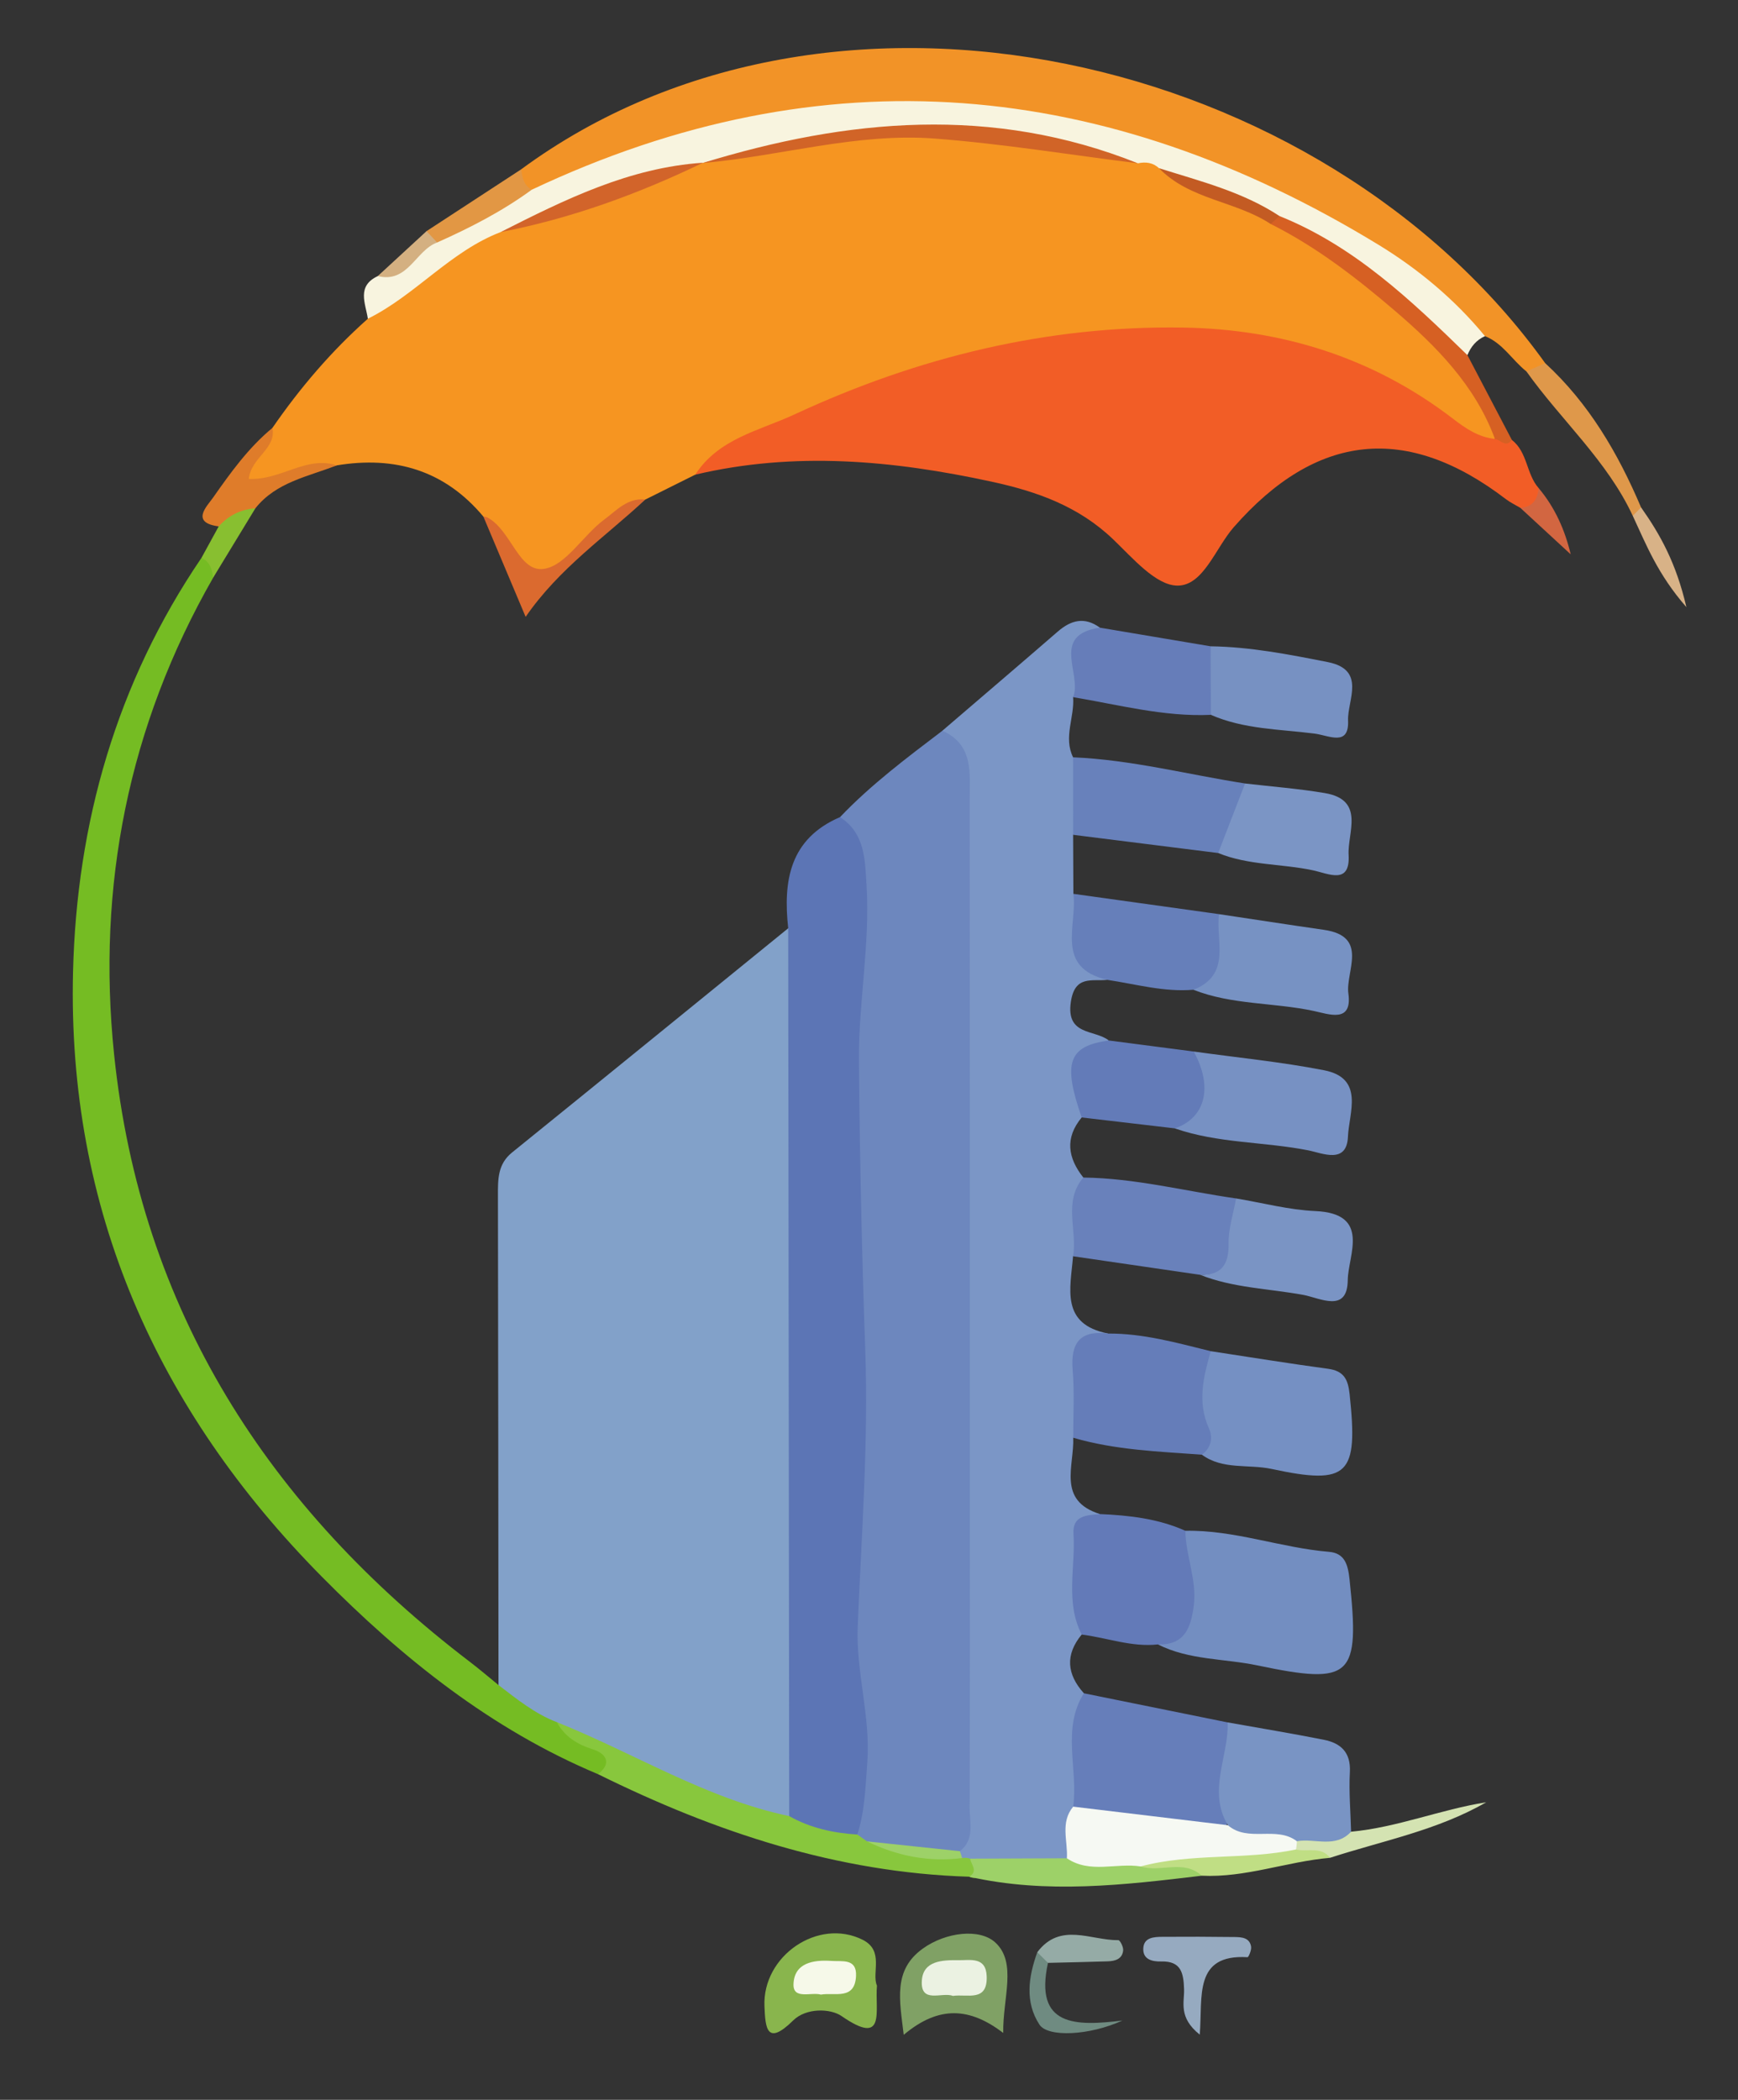 <?xml version="1.0" encoding="utf-8"?>
<!-- Generator: Adobe Illustrator 16.0.2, SVG Export Plug-In . SVG Version: 6.00 Build 0)  -->
<!DOCTYPE svg PUBLIC "-//W3C//DTD SVG 1.1//EN" "http://www.w3.org/Graphics/SVG/1.1/DTD/svg11.dtd">
<svg version="1.1" id="Layer_1" xmlns="http://www.w3.org/2000/svg" xmlns:xlink="http://www.w3.org/1999/xlink" x="0px" y="0px"
	 width="202px" height="243.997px" viewBox="0 0 202 243.997" enable-background="new 0 0 202 243.997" xml:space="preserve">
<rect x="0" y="0" width="202" height="243.997" fill="#333333" stroke="none"/>
<g>
	<path display="none" fill-rule="evenodd" clip-rule="evenodd" fill="#FFFFFF" d="M116.221-62.999
		c60.166,0,120.332,0.037,180.5-0.097c3.424-0.008,4.1,0.673,4.096,4.097c-0.117,105-0.117,210,0,315
		c0.004,3.424-0.672,4.098-4.096,4.096c-120.334-0.115-240.667-0.115-361,0c-3.424,0.002-4.099-0.672-4.095-4.096
		c0.117-105,0.117-210,0-315c-0.004-3.424,0.67-4.104,4.095-4.097C-4.113-62.962,56.054-62.999,116.221-62.999z"/>
	<path fill-rule="evenodd" clip-rule="evenodd" fill="#F69521" d="M31.66,49.725c3.211-4.657,6.861-8.929,11.096-12.691
		c4.407-5.069,9.714-8.855,16.015-11.234c7.763-1.895,15.128-4.972,22.652-7.599c0.509-0.208,1.026-0.353,1.562-0.466
		c16.045-4.116,32.094-3.382,48.148-0.112c1.365,0.062,2.658,0.381,3.826,1.113c3.939,2.958,9.119,3.408,13.049,6.396
		c9.863,5.045,18.303,11.762,24.354,21.158c0.928,1.439,2.99,2.994,1.021,5.153c-2.662,0.656-4.367-1.176-6.256-2.454
		c-13.723-9.285-28.631-11.089-44.803-8.446c-14.821,2.422-28.379,7.764-41.521,14.613c-1.934,0.963-3.867,1.926-5.8,2.89
		c-3.343,1.811-6.183,4.234-8.842,6.942c-2.935,2.989-4.542,2.756-6.954-0.631c-1.021-1.434-1.189-3.465-3.025-4.328
		c-4.495-5.378-10.279-7.07-17.042-5.954c-2.165,0.62-4.561,0.279-6.548,1.679c-1.235,0.87-2.754,1.666-3.898,0.118
		c-1.213-1.642,0.528-2.613,1.376-3.695C30.676,51.401,31.298,50.652,31.66,49.725z"/>
	<path fill-rule="evenodd" clip-rule="evenodd" fill="#82A1C9" d="M57.936,195.8c-0.018-18.975-0.028-37.949-0.063-56.924
		c-0.004-1.859-0.023-3.615,1.643-4.961c10.715-8.662,21.399-17.363,32.094-26.051c1.711,1.49,1.668,3.559,1.672,5.527
		c0.069,30.881,0.091,61.764,0,92.645c-0.003,1.164-0.109,2.322-0.428,3.439c-1.215,3.279-3.647,2.039-5.812,1.471
		c-7.912-2.076-14.855-6.432-22.322-9.555C61.961,200.136,58.798,199.36,57.936,195.8z"/>
	<path fill-rule="evenodd" clip-rule="evenodd" fill="#7B96C6" d="M128.697,113.858c-1.795,0.189-3.777-0.57-4.238,2.568
		c-0.58,3.951,2.781,3.18,4.414,4.475c-3.871,1.986-2.277,5.9-3.152,8.945c-1.977,2.381-1.619,4.701,0.189,6.98
		c0.268,3.137,0.887,6.318-1.193,9.148c-0.309,3.748-1.492,7.895,4.07,8.98c-2.053,1.904-2.871,4.236-2.715,7.039
		c0.098,1.779,0.076,3.637-1.336,5.068c0.133,3.27-1.902,7.295,3.094,8.865c-3.199,4.293-0.768,9.432-2.109,14.004
		c-1.939,2.348-1.732,4.617,0.25,6.82c0.371,4.326,0.352,8.645-0.201,12.957c-0.648,2.219-0.379,4.713-1.973,6.654
		c-3.475,1.674-7.072,1.191-10.682,0.609c-0.628-0.148-1.17-0.445-1.637-0.893c-0.283-0.586-0.414-1.201-0.406-1.85
		c0.166-39.516-0.002-79.031,0.1-118.545c0.01-3.714-0.693-7.246-1.642-10.776c4.475-3.839,8.962-7.664,13.417-11.525
		c1.553-1.345,3.123-1.732,4.885-0.452c-2.049,2.303-1.217,5.713-3.109,8.076c0.184,2.33-1.152,4.658-0.004,6.988
		c2.016,3.001,2.016,6.003,0.004,9.006c0.01,2.287,0.021,4.573,0.031,6.858C126.533,107.011,126.002,111.071,128.697,113.858z"/>
	<path fill-rule="evenodd" clip-rule="evenodd" fill="#6D87BE" d="M109.53,84.91c3.659,1.635,3.171,4.965,3.175,8.008
		c0.027,26.739,0.016,53.479,0.016,80.218c0,12.291,0.023,24.58-0.026,36.871c-0.007,1.742,0.64,3.713-1.132,5.098
		c-3.763,2.244-7.371-0.111-11.055-0.367c-0.855-0.453-1.38-1.156-1.596-2.096c0.648-7.482-0.516-14.928-0.541-22.371
		c-0.034-10.588-0.191-21.211,0.766-31.789c0.631-6.975-0.598-13.912-0.765-20.869c-0.268-11.166,1.001-22.23,0.864-33.354
		c-0.039-3.225-1.307-6.168-1.603-9.311C101.233,91.168,105.395,88.053,109.53,84.91z"/>
	<path fill-rule="evenodd" clip-rule="evenodd" fill="#F25D26" d="M80.803,55.156c2.719-4.209,7.445-5.101,11.561-7.012
		c14.311-6.647,29.326-10.329,45.131-10.081c11.518,0.18,22.143,3.495,31.395,10.604c1.471,1.13,2.957,2.141,4.857,2.333
		c0.703-0.679,1.316,0.059,1.973,0.125c1.834,1.418,1.664,3.949,3.105,5.586c0.551,1.941,0.424,3.25-2.137,2.291
		c-0.561-0.333-1.16-0.614-1.674-1.008c-11.504-8.798-22.01-7.705-31.619,3.263c-2.133,2.435-3.535,6.806-6.541,6.79
		c-2.516-0.013-5.213-3.213-7.475-5.375c-4.018-3.84-8.816-5.552-14.134-6.704C103.781,53.485,92.355,52.43,80.803,55.156z"/>
	<path fill-rule="evenodd" clip-rule="evenodd" fill="#5C75B5" d="M97.634,94.947c2.933,1.912,2.897,4.982,3.081,7.952
		c0.42,6.823-0.938,13.588-0.884,20.362c0.091,11.199,0.337,22.406,0.734,33.607c0.38,10.674-0.435,21.396-0.876,32.09
		c-0.222,5.344,1.515,10.5,1.111,15.873c-0.213,2.824-0.283,5.623-1.156,8.338c-3.264,1.596-5.865,0.744-7.918-2.141
		c-0.039-34.389-0.078-68.777-0.117-103.164C91.004,102.339,91.785,97.461,97.634,94.947z"/>
	<path fill-rule="evenodd" clip-rule="evenodd" fill="#F29327" d="M60.568,19.68c36.174-26.63,93.18-13.527,119.02,22.516
		c0,1.958-1.221,1.161-2.176,0.966c-1.656-1.31-2.744-3.287-4.82-4.102c-1.916-0.662-3.525-1.824-5.076-3.086
		c-28.99-23.588-61.309-28.101-96.408-16.881c-3.267,1.044-5.871,3.987-9.707,3.37C60.167,21.821,59.967,20.87,60.568,19.68z"/>
	<path fill-rule="evenodd" clip-rule="evenodd" fill="#75BC23" d="M57.936,195.8c2.134,1.635,4.228,3.334,6.78,4.311
		c1.652,0.92,3.101,2.115,4.918,2.859c1.348,0.551,3.23,2.262-0.128,3.186c-12.433-5.213-22.746-13.49-32.088-22.934
		c-19.212-19.42-29.6-42.75-28.93-70.277c0.421-17.308,5.048-33.601,14.926-48.12c1.926-0.106,1.983,0.896,1.363,2.299
		c-9.857,17.21-13.537,35.861-11.517,55.384c3.069,29.654,17.925,52.729,41.371,70.611C55.759,193.979,56.835,194.905,57.936,195.8z
		"/>
	<path fill-rule="evenodd" clip-rule="evenodd" fill="#F8F4DF" d="M61.798,22.048c33.985-16.054,66.778-12.9,98.415,6.392
		c4.617,2.815,8.875,6.356,12.379,10.621c-0.998,0.441-1.637,1.215-2.041,2.205c-2.549,0.012-3.615-2.157-5.084-3.608
		c-5.117-5.061-11.051-8.908-17.43-12.138c-4.043-2.886-9.182-3.326-13.33-5.976c-0.709-0.661-1.549-0.758-2.455-0.568
		c-16.864-4.954-33.732-4.462-50.603-0.03l0.063-0.037c-8.067,2.037-15.692,5.364-23.532,8.062
		c-5.859,2.255-9.884,7.321-15.425,10.064c-0.277-1.805-1.328-3.79,1.153-4.953c3.104-0.435,4.146-3.812,6.855-4.813
		C54.444,25.531,57.481,22.436,61.798,22.048z"/>
	<path fill-rule="evenodd" clip-rule="evenodd" fill="#738EC1" d="M137.768,177.874c5.699-0.111,11.074,1.977,16.693,2.445
		c1.855,0.156,2.209,1.518,2.389,3.195c1.213,11.348,0.303,12.313-10.701,10.004c-3.855-0.809-7.936-0.6-11.572-2.439
		c2.289-2.424,3.201-5.227,2.578-8.564C136.861,180.952,136.342,179.255,137.768,177.874z"/>
	<path fill-rule="evenodd" clip-rule="evenodd" fill="#667EBA" d="M124.732,209.929c0.592-4.375-1.367-8.988,1.238-13.174
		c5.572,1.127,11.146,2.256,16.719,3.387c1.771,4.121,0.582,8.197-0.193,12.283C136.254,213.882,130.332,213.05,124.732,209.929z"/>
	<path fill-rule="evenodd" clip-rule="evenodd" fill="#7590C3" d="M140.719,157.005c4.539,0.689,9.072,1.43,13.621,2.043
		c1.852,0.25,2.334,1.211,2.52,2.959c1.002,9.373-0.08,10.613-9.068,8.682c-2.693-0.578-5.674,0.129-8.105-1.658
		C139.049,164.937,136.855,160.71,140.719,157.005z"/>
	<path fill-rule="evenodd" clip-rule="evenodd" fill="#657DB9" d="M140.719,157.005c-0.844,2.975-1.594,5.918-0.205,8.986
		c0.479,1.055,0.268,2.248-0.828,3.039c-5.021-0.365-10.068-0.535-14.949-1.967c-0.008-2.619,0.148-5.252-0.064-7.855
		c-0.26-3.15,0.846-4.67,4.115-4.252C132.887,154.931,136.791,156.038,140.719,157.005z"/>
	<path fill-rule="evenodd" clip-rule="evenodd" fill="#637AB8" d="M137.768,177.874c0.041,2.957,1.385,5.75,0.969,8.791
		c-0.35,2.559-1.104,4.51-4.16,4.414c-3.045,0.34-5.902-0.777-8.855-1.146c-1.93-3.766-0.707-7.795-0.955-11.701
		c-0.137-2.154,1.563-2.166,3.064-2.301C131.24,176.081,134.605,176.456,137.768,177.874z"/>
	<path fill-rule="evenodd" clip-rule="evenodd" fill="#7994C4" d="M142.713,212.087c-2.398-3.979,0.092-7.965-0.023-11.947
		c3.719,0.664,7.445,1.279,11.15,2.012c1.977,0.391,3.172,1.451,3.049,3.76c-0.123,2.301,0.082,4.619,0.143,6.932
		c-1.152,3.074-3.818,1.824-5.955,2.09C148.447,213.524,144.504,215.962,142.713,212.087z"/>
	<path fill-rule="evenodd" clip-rule="evenodd" fill="#6981BB" d="M124.717,145.976c0.518-3.033-1.186-6.355,1.193-9.148
		c6.02,0.074,11.844,1.584,17.758,2.43c1.854,6.08,0.5,8.949-4.188,8.873C134.559,147.413,129.639,146.694,124.717,145.976z"/>
	<path fill-rule="evenodd" clip-rule="evenodd" fill="#6881BB" d="M124.723,97.004c-0.002-3.002-0.002-6.004-0.004-9.006
		c6.773,0.287,13.33,2.001,19.99,3.042c0.711,3.371,0.463,6.372-3.125,8.081C135.963,98.416,130.342,97.709,124.723,97.004z"/>
	<path fill-rule="evenodd" clip-rule="evenodd" fill="#7791C3" d="M138.736,122.185c5.055,0.705,10.15,1.201,15.152,2.176
		c4.744,0.924,2.889,4.959,2.779,7.705c-0.131,3.258-2.986,1.922-4.625,1.6c-5.148-1.014-10.494-0.803-15.51-2.553
		C138.676,128.483,139.135,125.44,138.736,122.185z"/>
	<path fill-rule="evenodd" clip-rule="evenodd" fill="#667FBA" d="M128.697,113.858c-6.135-1.43-3.465-6.334-3.943-9.996
		c5.643,0.787,11.283,1.572,16.926,2.359c2.387,5.35,1.434,8.17-2.975,8.787C135.293,115.296,132.021,114.356,128.697,113.858z"/>
	<path fill-rule="evenodd" clip-rule="evenodd" fill="#7792C3" d="M138.705,115.009c4.463-1.756,2.566-5.662,2.975-8.787
		c4.063,0.609,8.121,1.238,12.188,1.822c5.291,0.758,2.494,4.848,2.848,7.41c0.473,3.453-2.24,2.398-4.045,2.014
		C148.043,116.478,143.191,116.778,138.705,115.009z"/>
	<path fill-rule="evenodd" clip-rule="evenodd" fill="#88C73D" d="M69.506,206.155c1.724-1.342,0.824-2.434-0.579-2.877
		c-1.851-0.584-3.286-1.473-4.211-3.168c9.016,3.607,17.354,8.893,27.011,10.918c2.457,1.387,5.132,1.973,7.918,2.141
		c0.374,0.264,0.748,0.529,1.121,0.795c3.623,0.996,7.371,1.283,11.055,1.941c0.316-0.061,0.627-0.037,0.93,0.068
		c0.578,0.482,1.329,0.914,1.014,1.834c-0.18,0.527-0.677,0.453-1.118,0.264C97.299,217.599,83.124,212.886,69.506,206.155z"/>
	<path fill-rule="evenodd" clip-rule="evenodd" fill="#7791C2" d="M140.701,75.099c4.613,0.063,9.115,0.946,13.615,1.834
		c4.527,0.893,2.268,4.458,2.365,6.779c0.131,3.08-2.205,1.745-3.918,1.528c-4.053-0.514-8.189-0.496-12.029-2.176
		C138.896,80.417,138.758,77.762,140.701,75.099z"/>
	<path fill-rule="evenodd" clip-rule="evenodd" fill="#637BB8" d="M138.736,122.185c2.277,4.098,1.379,7.736-2.203,8.928
		c-3.604-0.422-7.209-0.844-10.813-1.266c-2.221-6.379-1.545-8.295,3.152-8.945C132.16,121.329,135.449,121.757,138.736,122.185z"/>
	<path fill-rule="evenodd" clip-rule="evenodd" fill="#7A94C4" d="M139.48,148.13c2.508,0.061,3.35-1.191,3.314-3.639
		c-0.027-1.74,0.561-3.49,0.873-5.234c3.068,0.51,6.125,1.33,9.211,1.467c6.508,0.287,3.797,5.129,3.766,8.018
		c-0.041,3.891-3.225,2.076-5.197,1.717C147.451,149.731,143.32,149.655,139.48,148.13z"/>
	<path fill-rule="evenodd" clip-rule="evenodd" fill="#667DB9" d="M140.701,75.099c0.012,2.655,0.021,5.31,0.033,7.965
		c-5.457,0.245-10.699-1.169-16.012-2.055c1.088-2.672-2.695-7.219,3.107-8.076C132.121,73.655,136.412,74.377,140.701,75.099z"/>
	<path fill-rule="evenodd" clip-rule="evenodd" fill="#7B95C5" d="M141.584,99.121c1.041-2.694,2.084-5.387,3.125-8.081
		c3.09,0.362,6.203,0.596,9.268,1.114c4.729,0.8,2.617,4.617,2.766,7.178c0.203,3.509-2.309,2.19-4.141,1.798
		C148.949,100.349,145.115,100.565,141.584,99.121z"/>
	<path fill-rule="evenodd" clip-rule="evenodd" fill="#89B54D" d="M101.924,230.729c-0.257,2.939,1.105,7.141-4.123,3.527
		c-1.258-0.869-4.082-0.99-5.619,0.521c-3.074,3.025-3.229,0.857-3.332-1.654c-0.244-5.865,6.238-10.295,11.396-7.732
		C102.813,226.665,101.278,229.249,101.924,230.729z"/>
	<path fill-rule="evenodd" clip-rule="evenodd" fill="#80A165" d="M105.037,236.442c-0.48-4.033-1.27-7.533,2.238-10.035
		c2.686-1.916,6.596-2.352,8.4-0.697c2.563,2.348,0.855,6.492,0.926,10.512C112.736,233.28,109.145,232.985,105.037,236.442z"/>
	<path fill-rule="evenodd" clip-rule="evenodd" fill="#D66023" d="M148.711,25.105c8.686,3.488,15.293,9.784,21.84,16.161
		c1.723,3.286,3.445,6.572,5.168,9.858c-0.721,0.958-1.318-0.032-1.973-0.125c-2.283-6.214-6.846-10.804-11.65-14.911
		c-4.428-3.784-9.115-7.419-14.414-10.062C147.898,25.579,148.234,25.264,148.711,25.105z"/>
	<path fill-rule="evenodd" clip-rule="evenodd" fill="#9DD168" d="M112.646,218.071c1.071-0.648,0.231-1.391,0.104-2.098
		c3.75-0.014,7.5-0.029,11.248-0.045c3.008-0.787,6.064-0.07,9.092-0.314c2.287,0.518,5.361-1.166,6.582,2.34
		C130.668,219.03,121.664,220.108,112.646,218.071z"/>
	<path fill-rule="evenodd" clip-rule="evenodd" fill="#96AAC0" d="M139.443,236.423c-2.521-2.016-1.773-3.771-1.824-5.283
		c-0.063-1.863-0.328-3.281-2.65-3.221c-1.021,0.025-2.145-0.211-2.09-1.504c0.053-1.295,1.23-1.354,2.223-1.359
		c2.803-0.02,5.604-0.014,8.406,0.023c0.814,0.01,1.736,0.074,1.9,1.117c0.063,0.396-0.289,1.234-0.416,1.227
		C138.699,227.05,139.793,231.997,139.443,236.423z"/>
	<path fill-rule="evenodd" clip-rule="evenodd" fill="#DB6A2F" d="M56.182,60.029c0.161,0.034,0.34,0.033,0.479,0.107
		c2.781,1.496,3.612,6.372,6.534,5.968c2.556-0.353,4.57-3.921,7.057-5.751c1.378-1.014,2.69-2.542,4.749-2.307
		c-4.666,4.349-10.014,7.982-13.909,13.633C59.355,67.557,57.769,63.792,56.182,60.029z"/>
	<path fill-rule="evenodd" clip-rule="evenodd" fill="#DF7C2A" d="M31.66,49.725c0.481,2.437-2.461,3.39-2.746,5.924
		c3.727,0.18,6.71-2.737,10.222-1.574c-3.334,1.311-7.032,1.938-9.453,4.986c-1.42,0.707-2.387,2.331-4.266,2.106
		c-3.332-0.448-1.347-2.358-0.672-3.32C26.787,54.937,28.876,52.022,31.66,49.725z"/>
	<path fill-rule="evenodd" clip-rule="evenodd" fill="#DF984A" d="M177.412,43.162c0.725-0.322,1.451-0.644,2.176-0.966
		c5.086,4.674,8.473,10.479,11.143,16.76c0.459,1.09-0.066,1.217-0.961,0.982C186.779,53.515,181.436,48.825,177.412,43.162z"/>
	<path fill-rule="evenodd" clip-rule="evenodd" fill="#E29744" d="M61.798,22.048c-3.412,2.496-7.146,4.413-10.992,6.13
		c-1.058,0.164-1.427-0.316-1.231-1.321c3.665-2.392,7.329-4.785,10.993-7.177C60.706,20.611,60.865,21.53,61.798,22.048z"/>
	<path fill-rule="evenodd" clip-rule="evenodd" fill="#D4E3B2" d="M150.734,213.946c2.098-0.371,4.475,0.859,6.295-1.104
		c5.369-0.498,10.387-2.58,15.701-3.42c-5.66,3.264-12.043,4.469-18.145,6.451c-1.205-0.844-2.695,0-3.932-0.664
		C150.441,214.772,150.469,214.353,150.734,213.946z"/>
	<path fill-rule="evenodd" clip-rule="evenodd" fill="#C0DE84" d="M150.631,214.905c1.316,0.334,2.898-0.412,3.955,0.971
		c-5.008,0.426-9.811,2.33-14.914,2.078c-2.125-1.947-4.791-0.33-7.1-1.078c0.098-0.932,0.668-1.639,1.508-1.727
		C139.586,214.575,145.094,213.435,150.631,214.905z"/>
	<path fill-rule="evenodd" clip-rule="evenodd" fill="#95ABA6" d="M120.559,226.845c2.67-3.543,6.227-1.363,9.426-1.4
		c0.193-0.002,0.59,0.787,0.555,1.178c-0.092,1.018-0.932,1.252-1.795,1.281c-2.313,0.076-4.627,0.121-6.941,0.178
		C121.119,227.94,120.707,227.524,120.559,226.845z"/>
	<path fill-rule="evenodd" clip-rule="evenodd" fill="#6F8B81" d="M120.559,226.845c0.414,0.412,0.828,0.824,1.244,1.236
		c-1.637,7.451,3.264,7.357,8.652,6.701c-3.844,1.758-8.67,1.971-9.645,0.475C119.09,232.616,119.539,229.687,120.559,226.845z"/>
	<path fill-rule="evenodd" clip-rule="evenodd" fill="#D8B287" d="M189.77,59.938c0.32-0.327,0.641-0.655,0.961-0.982
		c2.232,3.155,4.082,6.479,5.271,11.592C192.646,66.707,191.32,63.257,189.77,59.938z"/>
	<path fill-rule="evenodd" clip-rule="evenodd" fill="#88BF30" d="M25.417,61.168c1.141-1.272,2.56-1.981,4.266-2.107
		c-1.636,2.688-3.271,5.375-4.907,8.063c-0.13-0.958-0.36-1.858-1.363-2.299C24.082,63.605,24.75,62.387,25.417,61.168z"/>
	<path fill-rule="evenodd" clip-rule="evenodd" fill="#D26641" d="M176.688,59.001c1.455-0.07,2.018-0.972,2.137-2.29
		c1.918,2.279,3.063,4.894,3.73,7.7C180.539,62.553,178.613,60.777,176.688,59.001z"/>
	<path fill-rule="evenodd" clip-rule="evenodd" fill="#D4B081" d="M49.575,26.858c0.411,0.44,0.821,0.879,1.231,1.32
		c-2.516,0.919-3.376,4.766-6.899,3.903C45.797,30.34,47.687,28.599,49.575,26.858z"/>
	<path fill-rule="evenodd" clip-rule="evenodd" fill="#D16427" d="M81.649,18.945c16.87-5.176,33.739-6.713,50.603,0.03
		c-7.854-0.983-15.684-2.265-23.568-2.872C99.552,15.401,90.684,18.159,81.649,18.945z"/>
	<path fill-rule="evenodd" clip-rule="evenodd" fill="#D2642A" d="M58.181,26.97c7.468-3.783,14.961-7.495,23.531-8.062
		C74.19,22.536,66.4,25.38,58.181,26.97z"/>
	<path fill-rule="evenodd" clip-rule="evenodd" fill="#C35B23" d="M148.711,25.105c-0.344,0.307-0.686,0.614-1.029,0.922
		c-4.066-2.68-9.406-2.805-12.975-6.483C139.51,21.061,144.428,22.284,148.711,25.105z"/>
	<path fill-rule="evenodd" clip-rule="evenodd" fill="#F6F9F3" d="M150.631,214.905c-5.955,1.248-12.139,0.387-18.059,1.973
		c-2.844-0.447-5.885,0.869-8.574-0.949c0.125-2.014-0.799-4.156,0.734-6c5.992,0.719,11.986,1.438,17.98,2.158
		c2.346,2.037,5.629,0.029,8.021,1.861C150.721,214.269,150.686,214.587,150.631,214.905z"/>
	<path fill-rule="evenodd" clip-rule="evenodd" fill="#9DD168" d="M111.82,215.905c-3.885,0.486-7.556-0.24-11.055-1.941
		c3.6,0.379,7.199,0.76,10.797,1.141C111.664,215.366,111.75,215.634,111.82,215.905z"/>
	<path fill-rule="evenodd" clip-rule="evenodd" fill="#F6F9E9" d="M95.413,231.769c-1.146-0.318-3.251,0.621-3.188-1.215
		c0.085-2.475,2.304-2.848,4.425-2.699c1.231,0.088,2.93-0.311,2.843,1.729C99.369,232.456,97.027,231.489,95.413,231.769z"/>
	<path fill-rule="evenodd" clip-rule="evenodd" fill="#EBF2E2" d="M110.749,231.921c-1.245-0.498-3.796,0.982-3.606-1.795
		c0.156-2.295,2.391-2.383,4.225-2.354c1.379,0.021,3.217-0.443,3.309,1.848C114.799,232.679,112.427,231.669,110.749,231.921z"/>
</g>
</svg>
